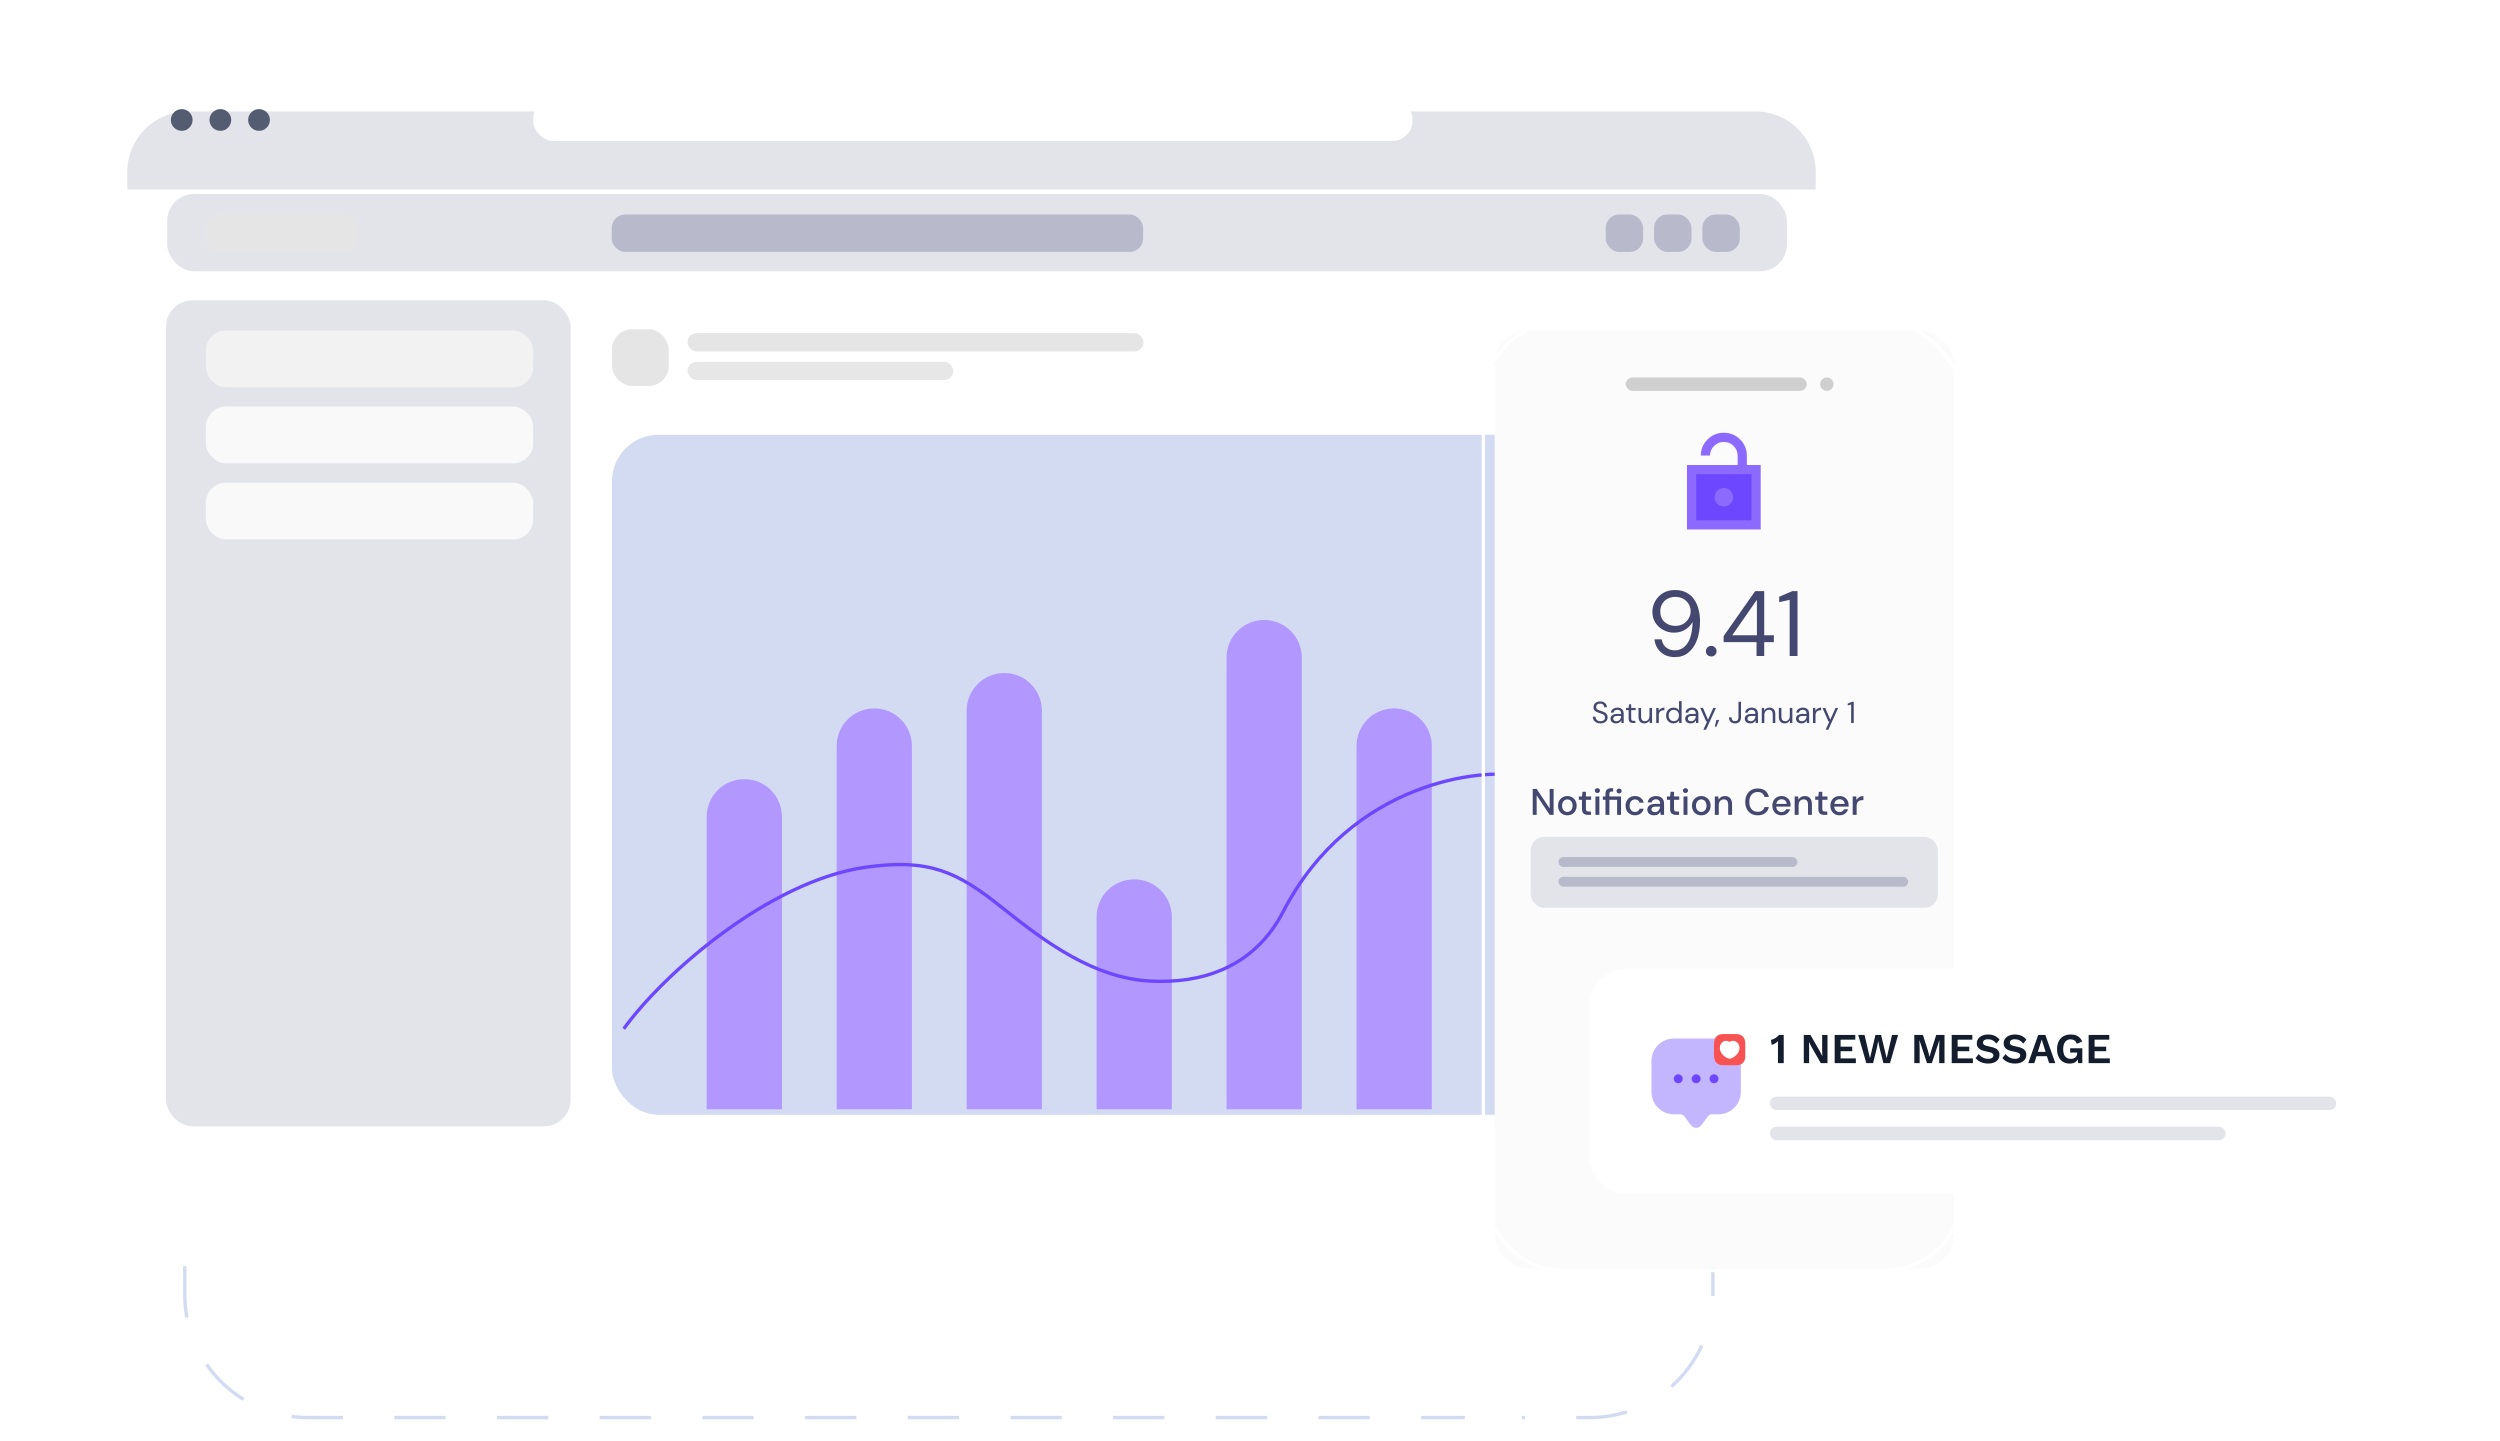 <svg width="746" height="430" viewBox="0 0 746 430" fill="none" xmlns="http://www.w3.org/2000/svg">
<path d="M511.129 65L511.129 386.243C511.129 406.543 494.672 423 474.372 423H454.129" stroke="#D3DBF3" strokeWidth="2" strokeLinecap="round" stroke-dasharray="15.32 15.32"/>
<path d="M55.129 194L55.129 386.243C55.129 406.543 71.586 423 91.886 423L437.129 423" stroke="#D3DBF3" strokeWidth="2" strokeLinecap="round" stroke-dasharray="15.32 15.32"/>
<g filter="url(#filter0_d_2073_17449)">
<g filter="url(#filter1_d_2073_17449)">
<path d="M38 45.769H541.797V326.648C541.797 337.693 532.842 346.647 521.797 346.647H58C46.954 346.647 38 337.693 38 326.647V45.769Z" fill="white"/>
</g>
<path d="M541.797 47.324L38 47.324L38 42C38 32.059 46.059 24 56 24L523.797 24C533.738 24 541.797 32.059 541.797 42L541.797 47.324Z" fill="#E3E4EA"/>
</g>
<rect x="159.098" y="29.442" width="262.379" height="12.614" rx="6" fill="white"/>
<circle cx="54.224" cy="35.796" r="3.244" fill="#545C71"/>
<circle cx="65.759" cy="35.796" r="3.244" fill="#545C71"/>
<circle cx="77.291" cy="35.796" r="3.244" fill="#545C71"/>
<rect x="49.898" y="57.879" width="483.31" height="23.066" rx="8" fill="#E3E4EA"/>
<rect x="61.43" y="64.005" width="45.412" height="11.173" rx="4" fill="#E5E5E5"/>
<rect x="182.527" y="64.005" width="158.58" height="11.173" rx="4" fill="#B8BACB"/>
<rect x="479.145" y="64.005" width="11.173" height="11.173" rx="4" fill="#B8BACB"/>
<rect x="182.609" y="98.244" width="16.939" height="16.939" rx="6" fill="#E5E5E5"/>
<rect x="493.559" y="64.005" width="11.173" height="11.173" rx="4" fill="#B8BACB"/>
<rect x="507.977" y="64.005" width="11.173" height="11.173" rx="4" fill="#B8BACB"/>
<rect x="205.16" y="99.414" width="136.056" height="5.442" rx="2.721" fill="#E5E5E5"/>
<rect x="205.16" y="107.966" width="79.301" height="5.442" rx="2.721" fill="#E7E7E7"/>
<rect x="49.535" y="89.594" width="120.737" height="246.52" rx="8" fill="#E3E4EA"/>
<rect x="61.43" y="98.605" width="97.671" height="16.939" rx="6" fill="#F2F2F2"/>
<rect x="61.43" y="121.311" width="97.671" height="16.939" rx="6" fill="#F9F9F9"/>
<rect x="61.43" y="144.017" width="97.671" height="16.939" rx="6" fill="#F9F9F9"/>
<rect x="182.609" y="129.735" width="350.636" height="202.918" rx="13.862" fill="#D3DBF3"/>
<path d="M210.879 243.72C210.879 237.52 215.905 232.494 222.105 232.494V232.494C228.305 232.494 233.331 237.52 233.331 243.72V331H210.879V243.72Z" fill="#B197FE"/>
<path d="M249.66 222.612C249.66 216.412 254.686 211.385 260.886 211.385V211.385C267.087 211.385 272.113 216.412 272.113 222.612V331H249.66V222.612Z" fill="#B197FE"/>
<path d="M288.445 212.058C288.445 205.858 293.471 200.831 299.672 200.831V200.831C305.872 200.831 310.898 205.858 310.898 212.058V331H288.445V212.058Z" fill="#B197FE"/>
<path d="M327.219 273.624C327.219 267.424 332.245 262.398 338.445 262.398V262.398C344.645 262.398 349.671 267.424 349.671 273.624V331H327.219V273.624Z" fill="#B197FE"/>
<path d="M366.004 196.226C366.004 190.026 371.03 185 377.23 185V185C383.43 185 388.456 190.026 388.456 196.226V331H366.004V196.226Z" fill="#B197FE"/>
<path d="M404.785 222.612C404.785 216.412 409.811 211.385 416.011 211.385V211.385C422.212 211.385 427.238 216.412 427.238 222.612V331H404.785V222.612Z" fill="#B197FE"/>
<path d="M186.129 307C198.138 290.351 229.621 262.91 258.181 258.806C277.574 256.019 285.832 260.309 299.127 270.917C312.277 281.408 326.485 291.861 343.284 292.751C357.735 293.516 373.932 289.346 382.955 271.95C403.165 232.985 442.706 229.013 454.129 231.642" stroke="#6C47FF" strokeWidth="2.37"/>
<g filter="url(#filter2_di_2073_17449)">
<rect x="450.016" y="96.953" width="137" height="280" rx="10" fill="#FBFBFB"/>
<rect x="509.805" y="139.119" width="17.141" height="14.998" fill="#6C47FF"/>
<path fillRule="evenodd" clipRule="evenodd" d="M507.391 137.121V156.371H529.391V137.121H525.266V134.371C525.266 132.469 524.596 130.848 523.255 129.507C521.914 128.166 520.293 127.496 518.391 127.496C516.489 127.496 514.867 128.166 513.527 129.507C512.203 130.83 511.533 132.427 511.516 134.298H514.266C514.283 133.184 514.684 132.234 515.469 131.449C516.271 130.647 517.245 130.246 518.391 130.246C519.536 130.246 520.51 130.647 521.312 131.449C522.115 132.252 522.516 133.226 522.516 134.371V137.121H514.266V137.121H511.516V137.121H507.391ZM510.141 139.871H526.641V153.621H510.141V139.871ZM520.333 148.689C519.795 149.227 519.147 149.496 518.391 149.496C517.634 149.496 516.987 149.227 516.449 148.689C515.91 148.15 515.641 147.503 515.641 146.746C515.641 145.99 515.91 145.342 516.449 144.803C516.987 144.265 517.634 143.996 518.391 143.996C519.147 143.996 519.795 144.265 520.333 144.803C520.872 145.342 521.141 145.99 521.141 146.746C521.141 147.503 520.872 148.15 520.333 148.689Z" fill="#8D6AFF"/>
<path d="M503.792 194.453C502.575 194.453 501.534 194.214 500.667 193.734C499.801 193.255 499.11 192.619 498.594 191.826C498.096 191.015 497.792 190.121 497.681 189.144H499.838C500.022 190.195 500.465 191.006 501.165 191.578C501.866 192.149 502.75 192.435 503.819 192.435C505.294 192.435 506.52 191.753 507.497 190.389C508.474 189.006 508.999 186.859 509.073 183.946C508.631 184.813 507.921 185.568 506.944 186.214C505.985 186.84 504.824 187.154 503.46 187.154C502.372 187.154 501.34 186.896 500.363 186.379C499.386 185.863 498.594 185.144 497.985 184.223C497.377 183.283 497.073 182.186 497.073 180.932C497.073 179.845 497.34 178.803 497.875 177.808C498.428 176.813 499.202 176.002 500.197 175.375C501.193 174.748 502.382 174.435 503.764 174.435C505.165 174.435 506.345 174.702 507.303 175.237C508.262 175.753 509.027 176.453 509.598 177.338C510.188 178.223 510.612 179.218 510.87 180.324C511.147 181.412 511.285 182.527 511.285 183.67C511.285 185.808 510.99 187.688 510.4 189.31C509.81 190.914 508.953 192.177 507.829 193.098C506.723 194.002 505.377 194.453 503.792 194.453ZM503.93 185.135C504.796 185.135 505.571 184.942 506.253 184.555C506.935 184.149 507.478 183.614 507.884 182.951C508.289 182.287 508.492 181.568 508.492 180.794C508.492 179.965 508.289 179.227 507.884 178.582C507.478 177.919 506.935 177.402 506.253 177.034C505.571 176.665 504.796 176.481 503.93 176.481C503.064 176.481 502.289 176.665 501.607 177.034C500.925 177.402 500.391 177.919 500.004 178.582C499.617 179.227 499.423 179.974 499.423 180.822C499.423 182.131 499.847 183.181 500.695 183.974C501.561 184.748 502.64 185.135 503.93 185.135ZM514.647 194.26C514.187 194.26 513.799 194.112 513.486 193.817C513.191 193.504 513.044 193.126 513.044 192.684C513.044 192.241 513.191 191.872 513.486 191.578C513.799 191.264 514.187 191.108 514.647 191.108C515.09 191.108 515.458 191.264 515.753 191.578C516.067 191.872 516.223 192.241 516.223 192.684C516.223 193.126 516.067 193.504 515.753 193.817C515.458 194.112 515.09 194.26 514.647 194.26ZM528.149 194.121V189.974H518.333V188.177L527.734 174.766H530.444V187.928H533.32V189.974H530.444V194.121H528.149ZM520.905 187.928H528.26V177.338L520.905 187.928ZM538.033 194.121V177.366L534.909 178.057V176.453L538.807 174.766H540.383V194.121H538.033Z" fill="#444870"/>
<path d="M481.581 214.23C481.116 214.23 480.712 214.145 480.367 213.976C480.023 213.807 479.757 213.572 479.57 213.27C479.383 212.968 479.289 212.617 479.289 212.219H480.087C480.087 212.466 480.144 212.696 480.259 212.907C480.373 213.113 480.54 213.279 480.757 213.406C480.98 213.526 481.255 213.587 481.581 213.587C482.01 213.587 482.342 213.484 482.578 213.279C482.814 213.073 482.931 212.817 482.931 212.509C482.931 212.255 482.877 212.053 482.768 211.902C482.66 211.745 482.512 211.618 482.324 211.521C482.143 211.424 481.932 211.34 481.69 211.267C481.455 211.195 481.207 211.113 480.947 211.023C480.458 210.854 480.096 210.645 479.86 210.398C479.624 210.144 479.507 209.815 479.507 209.41C479.501 209.072 479.579 208.773 479.742 208.513C479.905 208.247 480.135 208.042 480.431 207.897C480.733 207.746 481.089 207.671 481.5 207.671C481.905 207.671 482.255 207.746 482.551 207.897C482.853 208.048 483.085 208.256 483.248 208.522C483.418 208.788 483.505 209.09 483.511 209.428H482.714C482.714 209.253 482.669 209.081 482.578 208.912C482.487 208.737 482.349 208.595 482.161 208.486C481.98 208.377 481.751 208.323 481.473 208.323C481.128 208.317 480.845 208.404 480.621 208.586C480.404 208.767 480.295 209.018 480.295 209.338C480.295 209.609 480.37 209.818 480.521 209.963C480.678 210.108 480.896 210.229 481.174 210.325C481.452 210.416 481.772 210.521 482.134 210.642C482.436 210.751 482.708 210.878 482.95 211.023C483.191 211.168 483.378 211.355 483.511 211.585C483.65 211.814 483.72 212.107 483.72 212.463C483.72 212.765 483.641 213.052 483.484 213.324C483.327 213.59 483.088 213.807 482.768 213.976C482.454 214.145 482.059 214.23 481.581 214.23ZM486.248 214.23C485.874 214.23 485.563 214.167 485.315 214.04C485.068 213.913 484.883 213.744 484.763 213.532C484.642 213.321 484.581 213.092 484.581 212.844C484.581 212.385 484.757 212.031 485.107 211.784C485.457 211.536 485.934 211.412 486.538 211.412H487.752V211.358C487.752 210.965 487.65 210.669 487.444 210.47C487.239 210.265 486.964 210.162 486.62 210.162C486.324 210.162 486.067 210.238 485.85 210.389C485.638 210.534 485.506 210.748 485.451 211.032H484.672C484.702 210.706 484.811 210.431 484.998 210.207C485.191 209.984 485.43 209.815 485.714 209.7C485.998 209.579 486.3 209.519 486.62 209.519C487.248 209.519 487.719 209.688 488.033 210.026C488.353 210.358 488.513 210.802 488.513 211.358V214.121H487.834L487.789 213.315C487.662 213.569 487.475 213.786 487.227 213.967C486.985 214.142 486.659 214.23 486.248 214.23ZM486.366 213.587C486.656 213.587 486.904 213.511 487.109 213.36C487.321 213.209 487.481 213.013 487.589 212.771C487.698 212.53 487.752 212.276 487.752 212.01V212.001H486.602C486.155 212.001 485.838 212.08 485.651 212.237C485.469 212.388 485.379 212.578 485.379 212.808C485.379 213.043 485.463 213.233 485.632 213.378C485.808 213.517 486.052 213.587 486.366 213.587ZM491.307 214.121C490.896 214.121 490.573 214.022 490.338 213.822C490.102 213.623 489.984 213.264 489.984 212.744V210.271H489.205V209.628H489.984L490.084 208.549H490.745V209.628H492.068V210.271H490.745V212.744C490.745 213.028 490.803 213.221 490.917 213.324C491.032 213.421 491.235 213.469 491.525 213.469H491.996V214.121H491.307ZM494.675 214.23C494.143 214.23 493.721 214.07 493.406 213.75C493.092 213.424 492.935 212.925 492.935 212.255V209.628H493.696V212.173C493.696 213.11 494.08 213.578 494.847 213.578C495.24 213.578 495.563 213.439 495.816 213.161C496.076 212.877 496.206 212.475 496.206 211.956V209.628H496.967V214.121H496.278L496.224 213.315C496.085 213.599 495.877 213.822 495.599 213.985C495.327 214.149 495.019 214.23 494.675 214.23ZM498.22 214.121V209.628H498.908L498.972 210.488C499.111 210.192 499.322 209.957 499.606 209.782C499.89 209.606 500.24 209.519 500.657 209.519V210.316H500.448C500.183 210.316 499.938 210.364 499.715 210.461C499.491 210.552 499.313 210.709 499.18 210.932C499.047 211.156 498.981 211.464 498.981 211.856V214.121H498.22ZM503.381 214.23C502.934 214.23 502.542 214.127 502.204 213.922C501.871 213.717 501.612 213.436 501.424 213.079C501.243 212.723 501.153 212.318 501.153 211.865C501.153 211.412 501.246 211.011 501.434 210.66C501.621 210.304 501.88 210.026 502.213 209.827C502.545 209.622 502.937 209.519 503.39 209.519C503.759 209.519 504.085 209.594 504.369 209.745C504.653 209.896 504.873 210.108 505.03 210.38V207.598H505.791V214.121H505.103L505.03 213.378C504.885 213.596 504.677 213.792 504.405 213.967C504.133 214.142 503.792 214.23 503.381 214.23ZM503.463 213.569C503.765 213.569 504.031 213.499 504.26 213.36C504.496 213.215 504.677 213.016 504.804 212.762C504.937 212.509 505.003 212.213 505.003 211.874C505.003 211.536 504.937 211.24 504.804 210.987C504.677 210.733 504.496 210.537 504.26 210.398C504.031 210.253 503.765 210.18 503.463 210.18C503.167 210.18 502.901 210.253 502.666 210.398C502.436 210.537 502.255 210.733 502.122 210.987C501.995 211.24 501.932 211.536 501.932 211.874C501.932 212.213 501.995 212.509 502.122 212.762C502.255 213.016 502.436 213.215 502.666 213.36C502.901 213.499 503.167 213.569 503.463 213.569ZM508.527 214.23C508.152 214.23 507.841 214.167 507.594 214.04C507.346 213.913 507.162 213.744 507.041 213.532C506.92 213.321 506.86 213.092 506.86 212.844C506.86 212.385 507.035 212.031 507.385 211.784C507.736 211.536 508.213 211.412 508.817 211.412H510.031V211.358C510.031 210.965 509.928 210.669 509.723 210.47C509.517 210.265 509.243 210.162 508.898 210.162C508.602 210.162 508.346 210.238 508.128 210.389C507.917 210.534 507.784 210.748 507.73 211.032H506.95C506.981 210.706 507.089 210.431 507.277 210.207C507.47 209.984 507.708 209.815 507.992 209.7C508.276 209.579 508.578 209.519 508.898 209.519C509.526 209.519 509.998 209.688 510.312 210.026C510.632 210.358 510.792 210.802 510.792 211.358V214.121H510.112L510.067 213.315C509.94 213.569 509.753 213.786 509.505 213.967C509.264 214.142 508.938 214.23 508.527 214.23ZM508.645 213.587C508.935 213.587 509.182 213.511 509.388 213.36C509.599 213.209 509.759 213.013 509.868 212.771C509.976 212.53 510.031 212.276 510.031 212.01V212.001H508.88C508.433 212.001 508.116 212.08 507.929 212.237C507.748 212.388 507.657 212.578 507.657 212.808C507.657 213.043 507.742 213.233 507.911 213.378C508.086 213.517 508.331 213.587 508.645 213.587ZM512.29 216.115L513.404 213.686H513.142L511.357 209.628H512.181L513.667 213.125L515.244 209.628H516.032L513.087 216.115H512.29ZM515.68 215.199L516.205 213.197H516.993L516.205 215.199H515.68ZM521.753 214.23C521.179 214.23 520.729 214.07 520.403 213.75C520.077 213.43 519.914 212.986 519.914 212.418H520.684C520.684 212.738 520.763 213.007 520.92 213.224C521.077 213.442 521.352 213.551 521.744 213.551C522.125 213.551 522.387 213.445 522.532 213.233C522.683 213.022 522.759 212.759 522.759 212.445V207.779H523.52V212.445C523.52 213.007 523.363 213.445 523.049 213.759C522.741 214.073 522.309 214.23 521.753 214.23ZM526.311 214.23C525.936 214.23 525.625 214.167 525.377 214.04C525.13 213.913 524.946 213.744 524.825 213.532C524.704 213.321 524.644 213.092 524.644 212.844C524.644 212.385 524.819 212.031 525.169 211.784C525.519 211.536 525.997 211.412 526.601 211.412H527.815V211.358C527.815 210.965 527.712 210.669 527.507 210.47C527.301 210.265 527.026 210.162 526.682 210.162C526.386 210.162 526.129 210.238 525.912 210.389C525.701 210.534 525.568 210.748 525.513 211.032H524.734C524.764 210.706 524.873 210.431 525.06 210.207C525.254 209.984 525.492 209.815 525.776 209.7C526.06 209.579 526.362 209.519 526.682 209.519C527.31 209.519 527.781 209.688 528.095 210.026C528.416 210.358 528.576 210.802 528.576 211.358V214.121H527.896L527.851 213.315C527.724 213.569 527.537 213.786 527.289 213.967C527.048 214.142 526.721 214.23 526.311 214.23ZM526.428 213.587C526.718 213.587 526.966 213.511 527.171 213.36C527.383 213.209 527.543 213.013 527.652 212.771C527.76 212.53 527.815 212.276 527.815 212.01V212.001H526.664C526.217 212.001 525.9 212.08 525.713 212.237C525.532 212.388 525.441 212.578 525.441 212.808C525.441 213.043 525.525 213.233 525.695 213.378C525.87 213.517 526.114 213.587 526.428 213.587ZM529.717 214.121V209.628H530.406L530.451 210.434C530.596 210.15 530.805 209.927 531.076 209.763C531.348 209.6 531.656 209.519 532 209.519C532.532 209.519 532.955 209.682 533.269 210.008C533.589 210.328 533.749 210.823 533.749 211.494V214.121H532.988V211.575C532.988 210.639 532.601 210.171 531.828 210.171C531.442 210.171 531.119 210.313 530.859 210.597C530.605 210.875 530.478 211.273 530.478 211.793V214.121H529.717ZM536.542 214.23C536.01 214.23 535.588 214.07 535.274 213.75C534.959 213.424 534.802 212.925 534.802 212.255V209.628H535.563V212.173C535.563 213.11 535.947 213.578 536.714 213.578C537.107 213.578 537.43 213.439 537.684 213.161C537.943 212.877 538.073 212.475 538.073 211.956V209.628H538.834V214.121H538.146L538.091 213.315C537.952 213.599 537.744 213.822 537.466 213.985C537.194 214.149 536.886 214.23 536.542 214.23ZM541.582 214.23C541.207 214.23 540.896 214.167 540.649 214.04C540.401 213.913 540.217 213.744 540.096 213.532C539.975 213.321 539.915 213.092 539.915 212.844C539.915 212.385 540.09 212.031 540.44 211.784C540.79 211.536 541.268 211.412 541.872 211.412H543.086V211.358C543.086 210.965 542.983 210.669 542.778 210.47C542.572 210.265 542.297 210.162 541.953 210.162C541.657 210.162 541.401 210.238 541.183 210.389C540.972 210.534 540.839 210.748 540.784 211.032H540.005C540.035 210.706 540.144 210.431 540.331 210.207C540.525 209.984 540.763 209.815 541.047 209.7C541.331 209.579 541.633 209.519 541.953 209.519C542.581 209.519 543.052 209.688 543.367 210.026C543.687 210.358 543.847 210.802 543.847 211.358V214.121H543.167L543.122 213.315C542.995 213.569 542.808 213.786 542.56 213.967C542.319 214.142 541.992 214.23 541.582 214.23ZM541.7 213.587C541.989 213.587 542.237 213.511 542.442 213.36C542.654 213.209 542.814 213.013 542.923 212.771C543.031 212.53 543.086 212.276 543.086 212.01V212.001H541.935C541.488 212.001 541.171 212.08 540.984 212.237C540.803 212.388 540.712 212.578 540.712 212.808C540.712 213.043 540.797 213.233 540.966 213.378C541.141 213.517 541.385 213.587 541.7 213.587ZM544.988 214.121V209.628H545.677L545.74 210.488C545.879 210.192 546.091 209.957 546.375 209.782C546.658 209.606 547.009 209.519 547.426 209.519V210.316H547.217C546.951 210.316 546.707 210.364 546.483 210.461C546.26 210.552 546.082 210.709 545.949 210.932C545.816 211.156 545.749 211.464 545.749 211.856V214.121H544.988ZM548.769 216.115L549.883 213.686H549.621L547.836 209.628H548.66L550.146 213.125L551.723 209.628H552.511L549.566 216.115H548.769ZM556.382 214.121V208.631L555.358 208.857V208.332L556.636 207.779H557.152V214.121H556.382Z" fill="#444870"/>
<rect x="489.129" y="111" width="54" height="4" rx="2" fill="#CFCFCF"/>
<circle cx="549.129" cy="113" r="2" fill="#CFCFCF"/>
<rect x="446.629" y="94.5" width="143" height="283" rx="23.5" stroke="white" strokeWidth="9"/>
</g>
<path d="M457.367 243.157V235.415H458.54L462.422 241.244V235.415H463.594V243.157H462.422L458.54 237.328V243.157H457.367ZM467.687 243.29C467.164 243.29 466.692 243.172 466.271 242.936C465.858 242.692 465.53 242.357 465.287 241.929C465.044 241.494 464.922 240.989 464.922 240.414C464.922 239.839 465.044 239.338 465.287 238.91C465.538 238.475 465.873 238.139 466.293 237.904C466.714 237.66 467.182 237.539 467.698 237.539C468.222 237.539 468.69 237.66 469.103 237.904C469.523 238.139 469.855 238.475 470.098 238.91C470.349 239.338 470.474 239.839 470.474 240.414C470.474 240.989 470.349 241.494 470.098 241.929C469.855 242.357 469.523 242.692 469.103 242.936C468.682 243.172 468.211 243.29 467.687 243.29ZM467.687 242.283C467.967 242.283 468.225 242.213 468.461 242.073C468.705 241.933 468.9 241.727 469.047 241.454C469.195 241.174 469.269 240.827 469.269 240.414C469.269 240.001 469.195 239.658 469.047 239.386C468.907 239.105 468.716 238.895 468.472 238.755C468.236 238.615 467.978 238.545 467.698 238.545C467.418 238.545 467.156 238.615 466.913 238.755C466.677 238.895 466.485 239.105 466.338 239.386C466.19 239.658 466.117 240.001 466.117 240.414C466.117 240.827 466.19 241.174 466.338 241.454C466.485 241.727 466.677 241.933 466.913 242.073C467.149 242.213 467.407 242.283 467.687 242.283ZM473.826 243.157C473.288 243.157 472.861 243.028 472.543 242.77C472.226 242.504 472.068 242.036 472.068 241.365V238.656H471.128V237.671H472.068L472.212 236.278H473.24V237.671H474.789V238.656H473.24V241.365C473.24 241.668 473.303 241.878 473.428 241.996C473.561 242.106 473.786 242.162 474.103 242.162H474.733V243.157H473.826ZM476.661 236.632C476.44 236.632 476.256 236.565 476.108 236.433C475.968 236.292 475.898 236.119 475.898 235.913C475.898 235.706 475.968 235.537 476.108 235.404C476.256 235.264 476.44 235.194 476.661 235.194C476.882 235.194 477.063 235.264 477.203 235.404C477.35 235.537 477.424 235.706 477.424 235.913C477.424 236.119 477.35 236.292 477.203 236.433C477.063 236.565 476.882 236.632 476.661 236.632ZM476.075 243.157V237.671H477.247V243.157H476.075ZM479.071 243.157V238.656H478.286V237.671H479.071V236.875C479.071 236.278 479.219 235.85 479.514 235.592C479.816 235.327 480.24 235.194 480.786 235.194H481.361V236.189H480.963C480.704 236.189 480.52 236.245 480.41 236.355C480.299 236.458 480.244 236.635 480.244 236.886V237.671H483.716V243.157H482.544V238.656H480.244V243.157H479.071ZM483.141 236.753C482.92 236.753 482.736 236.687 482.588 236.554C482.448 236.414 482.378 236.237 482.378 236.023C482.378 235.817 482.448 235.647 482.588 235.515C482.736 235.382 482.92 235.316 483.141 235.316C483.363 235.316 483.543 235.382 483.683 235.515C483.831 235.647 483.904 235.817 483.904 236.023C483.904 236.237 483.831 236.414 483.683 236.554C483.543 236.687 483.363 236.753 483.141 236.753ZM487.874 243.29C487.336 243.29 486.853 243.168 486.425 242.925C486.005 242.681 485.673 242.346 485.43 241.918C485.194 241.483 485.076 240.982 485.076 240.414C485.076 239.846 485.194 239.349 485.43 238.921C485.673 238.486 486.005 238.147 486.425 237.904C486.853 237.66 487.336 237.539 487.874 237.539C488.553 237.539 489.12 237.716 489.578 238.069C490.042 238.423 490.341 238.903 490.473 239.507H489.246C489.172 239.205 489.01 238.969 488.759 238.799C488.508 238.63 488.213 238.545 487.874 238.545C487.587 238.545 487.321 238.619 487.078 238.766C486.835 238.906 486.639 239.116 486.492 239.397C486.344 239.669 486.271 240.009 486.271 240.414C486.271 240.82 486.344 241.163 486.492 241.443C486.639 241.716 486.835 241.926 487.078 242.073C487.321 242.221 487.587 242.294 487.874 242.294C488.213 242.294 488.508 242.21 488.759 242.04C489.01 241.87 489.172 241.631 489.246 241.321H490.473C490.348 241.911 490.053 242.386 489.589 242.748C489.124 243.109 488.553 243.29 487.874 243.29ZM493.603 243.29C493.138 243.29 492.755 243.212 492.453 243.057C492.15 242.903 491.925 242.7 491.778 242.449C491.631 242.191 491.557 241.911 491.557 241.609C491.557 241.078 491.763 240.657 492.176 240.348C492.589 240.038 493.179 239.883 493.946 239.883H495.384V239.784C495.384 239.356 495.266 239.035 495.03 238.821C494.801 238.608 494.502 238.501 494.134 238.501C493.809 238.501 493.525 238.582 493.282 238.744C493.046 238.899 492.902 239.131 492.851 239.441H491.678C491.715 239.043 491.848 238.704 492.077 238.423C492.313 238.136 492.608 237.918 492.961 237.771C493.323 237.616 493.717 237.539 494.145 237.539C494.912 237.539 495.505 237.741 495.925 238.147C496.346 238.545 496.556 239.091 496.556 239.784V243.157H495.538L495.439 242.217C495.284 242.519 495.059 242.774 494.764 242.98C494.469 243.186 494.082 243.29 493.603 243.29ZM493.835 242.339C494.152 242.339 494.418 242.265 494.631 242.117C494.853 241.963 495.022 241.76 495.14 241.509C495.266 241.258 495.343 240.982 495.372 240.68H494.067C493.603 240.68 493.271 240.761 493.072 240.923C492.88 241.085 492.784 241.288 492.784 241.531C492.784 241.782 492.877 241.981 493.061 242.128C493.253 242.269 493.511 242.339 493.835 242.339ZM500.115 243.157C499.577 243.157 499.149 243.028 498.832 242.77C498.515 242.504 498.357 242.036 498.357 241.365V238.656H497.417V237.671H498.357L498.501 236.278H499.529V237.671H501.078V238.656H499.529V241.365C499.529 241.668 499.592 241.878 499.717 241.996C499.85 242.106 500.075 242.162 500.392 242.162H501.022V243.157H500.115ZM502.95 236.632C502.729 236.632 502.544 236.565 502.397 236.433C502.257 236.292 502.187 236.119 502.187 235.913C502.187 235.706 502.257 235.537 502.397 235.404C502.544 235.264 502.729 235.194 502.95 235.194C503.171 235.194 503.352 235.264 503.492 235.404C503.639 235.537 503.713 235.706 503.713 235.913C503.713 236.119 503.639 236.292 503.492 236.433C503.352 236.565 503.171 236.632 502.95 236.632ZM502.364 243.157V237.671H503.536V243.157H502.364ZM507.65 243.29C507.126 243.29 506.654 243.172 506.234 242.936C505.821 242.692 505.493 242.357 505.25 241.929C505.006 241.494 504.885 240.989 504.885 240.414C504.885 239.839 505.006 239.338 505.25 238.91C505.5 238.475 505.836 238.139 506.256 237.904C506.676 237.66 507.145 237.539 507.661 237.539C508.184 237.539 508.652 237.66 509.065 237.904C509.486 238.139 509.817 238.475 510.061 238.91C510.311 239.338 510.437 239.839 510.437 240.414C510.437 240.989 510.311 241.494 510.061 241.929C509.817 242.357 509.486 242.692 509.065 242.936C508.645 243.172 508.173 243.29 507.65 243.29ZM507.65 242.283C507.93 242.283 508.188 242.213 508.424 242.073C508.667 241.933 508.862 241.727 509.01 241.454C509.157 241.174 509.231 240.827 509.231 240.414C509.231 240.001 509.157 239.658 509.01 239.386C508.87 239.105 508.678 238.895 508.435 238.755C508.199 238.615 507.941 238.545 507.661 238.545C507.38 238.545 507.119 238.615 506.875 238.755C506.639 238.895 506.448 239.105 506.3 239.386C506.153 239.658 506.079 240.001 506.079 240.414C506.079 240.827 506.153 241.174 506.3 241.454C506.448 241.727 506.639 241.933 506.875 242.073C507.111 242.213 507.369 242.283 507.65 242.283ZM511.705 243.157V237.671H512.744L512.833 238.633C513.002 238.294 513.249 238.029 513.574 237.837C513.905 237.638 514.285 237.539 514.713 237.539C515.376 237.539 515.896 237.745 516.272 238.158C516.656 238.571 516.847 239.186 516.847 240.005V243.157H515.686V240.127C515.686 239.065 515.251 238.534 514.381 238.534C513.946 238.534 513.585 238.689 513.297 238.998C513.017 239.308 512.877 239.751 512.877 240.326V243.157H511.705ZM524.51 243.29C523.743 243.29 523.079 243.124 522.519 242.792C521.966 242.453 521.538 241.985 521.236 241.387C520.934 240.783 520.782 240.086 520.782 239.297C520.782 238.501 520.934 237.804 521.236 237.207C521.538 236.602 521.966 236.13 522.519 235.791C523.079 235.452 523.743 235.282 524.51 235.282C525.417 235.282 526.158 235.504 526.733 235.946C527.308 236.388 527.673 237.008 527.828 237.804H526.523C526.419 237.354 526.198 236.997 525.859 236.731C525.52 236.466 525.066 236.333 524.499 236.333C523.724 236.333 523.112 236.598 522.663 237.129C522.213 237.653 521.988 238.375 521.988 239.297C521.988 240.211 522.213 240.93 522.663 241.454C523.112 241.977 523.724 242.239 524.499 242.239C525.066 242.239 525.52 242.114 525.859 241.863C526.198 241.612 526.419 241.269 526.523 240.834H527.828C527.673 241.601 527.308 242.202 526.733 242.637C526.158 243.072 525.417 243.29 524.51 243.29ZM531.638 243.29C531.1 243.29 530.62 243.172 530.2 242.936C529.787 242.692 529.463 242.357 529.227 241.929C528.991 241.502 528.873 241.004 528.873 240.436C528.873 239.861 528.987 239.356 529.216 238.921C529.452 238.486 529.776 238.147 530.189 237.904C530.609 237.66 531.096 237.539 531.649 237.539C532.187 237.539 532.655 237.66 533.054 237.904C533.452 238.139 533.761 238.457 533.983 238.855C534.204 239.253 534.314 239.692 534.314 240.171C534.314 240.245 534.311 240.326 534.303 240.414C534.303 240.495 534.3 240.587 534.292 240.691H530.023C530.06 241.221 530.233 241.627 530.543 241.907C530.86 242.18 531.225 242.316 531.638 242.316C531.97 242.316 532.246 242.243 532.467 242.095C532.696 241.94 532.866 241.734 532.976 241.476H534.149C534.001 241.992 533.706 242.423 533.264 242.77C532.829 243.116 532.287 243.29 531.638 243.29ZM531.638 238.501C531.247 238.501 530.901 238.619 530.598 238.855C530.296 239.083 530.112 239.43 530.045 239.894H533.142C533.12 239.467 532.969 239.127 532.689 238.877C532.408 238.626 532.058 238.501 531.638 238.501ZM535.531 243.157V237.671H536.57L536.659 238.633C536.829 238.294 537.076 238.029 537.4 237.837C537.732 237.638 538.111 237.539 538.539 237.539C539.203 237.539 539.723 237.745 540.099 238.158C540.482 238.571 540.674 239.186 540.674 240.005V243.157H539.512V240.127C539.512 239.065 539.077 238.534 538.207 238.534C537.772 238.534 537.411 238.689 537.123 238.998C536.843 239.308 536.703 239.751 536.703 240.326V243.157H535.531ZM544.355 243.157C543.817 243.157 543.389 243.028 543.072 242.77C542.755 242.504 542.596 242.036 542.596 241.365V238.656H541.656V237.671H542.596L542.74 236.278H543.769V237.671H545.317V238.656H543.769V241.365C543.769 241.668 543.831 241.878 543.957 241.996C544.089 242.106 544.314 242.162 544.631 242.162H545.262V243.157H544.355ZM548.951 243.29C548.413 243.29 547.934 243.172 547.514 242.936C547.101 242.692 546.776 242.357 546.54 241.929C546.304 241.502 546.186 241.004 546.186 240.436C546.186 239.861 546.301 239.356 546.529 238.921C546.765 238.486 547.09 238.147 547.503 237.904C547.923 237.66 548.41 237.539 548.962 237.539C549.501 237.539 549.969 237.66 550.367 237.904C550.765 238.139 551.075 238.457 551.296 238.855C551.517 239.253 551.628 239.692 551.628 240.171C551.628 240.245 551.624 240.326 551.617 240.414C551.617 240.495 551.613 240.587 551.606 240.691H547.337C547.374 241.221 547.547 241.627 547.857 241.907C548.174 242.18 548.539 242.316 548.951 242.316C549.283 242.316 549.56 242.243 549.781 242.095C550.01 241.94 550.179 241.734 550.29 241.476H551.462C551.315 241.992 551.02 242.423 550.577 242.77C550.142 243.116 549.6 243.29 548.951 243.29ZM548.951 238.501C548.561 238.501 548.214 238.619 547.912 238.855C547.61 239.083 547.425 239.43 547.359 239.894H550.456C550.433 239.467 550.282 239.127 550.002 238.877C549.722 238.626 549.372 238.501 548.951 238.501ZM552.844 243.157V237.671H553.895L553.995 238.711C554.186 238.35 554.452 238.066 554.791 237.859C555.137 237.645 555.554 237.539 556.041 237.539V238.766H555.72C555.395 238.766 555.104 238.821 554.846 238.932C554.595 239.035 554.393 239.216 554.238 239.474C554.09 239.725 554.017 240.075 554.017 240.525V243.157H552.844Z" fill="#444870"/>
<rect x="456.758" y="249.725" width="121.5" height="21.171" rx="4" fill="#E3E4EA"/>
<rect x="465.043" y="255.753" width="71.315" height="2.944" rx="1.472" fill="#B8BACB"/>
<rect x="465.043" y="261.64" width="104.363" height="2.944" rx="1.472" fill="#B8BACB"/>
<g filter="url(#filter3_d_2073_17449)">
<rect x="474.129" y="280" width="239" height="67" rx="11" fill="white" shape-rendering="crispEdges"/>
<path d="M530.542 308V302.669C530.542 302.482 530.542 302.282 530.542 302.07C530.55 301.849 530.554 301.632 530.554 301.419C530.291 301.7 529.993 301.938 529.662 302.133C529.339 302.32 529.003 302.456 528.654 302.541L528.45 301.049C528.637 301.024 528.846 300.964 529.075 300.871C529.305 300.777 529.534 300.662 529.764 300.526C530.002 300.382 530.214 300.229 530.401 300.067C530.589 299.906 530.729 299.744 530.822 299.583H532.263V308H530.542ZM545.325 299.583V308H543.322L540.478 303.013L539.802 301.687H539.79L539.841 303.141V308H538.247V299.583H540.249L543.093 304.569L543.769 305.896H543.782L543.731 304.442V299.583H545.325ZM547.463 308V299.583H553.623V300.998H549.236V303.09H552.705V304.442H549.236V306.584H553.789V308H547.463ZM556.903 308L554.493 299.583H556.38L558 306.533L559.632 299.583H561.316L562.974 306.533L564.581 299.583H566.392L563.981 308H562.005L560.857 303.434L560.474 301.432H560.449L560.066 303.434L558.931 308H556.903ZM580.243 299.583V308H578.649V303.587L578.726 301.177H578.7L576.468 308H575.014L572.77 301.177H572.744L572.821 303.587V308H571.227V299.583H573.79L575.282 304.25L575.767 306.061H575.792L576.29 304.263L577.769 299.583H580.243ZM582.386 308V299.583H588.546V300.998H584.159V303.09H587.628V304.442H584.159V306.584H588.712V308H582.386ZM593.254 299.455C594.003 299.455 594.657 299.587 595.219 299.85C595.788 300.106 596.273 300.492 596.672 301.011L595.729 302.159C595.389 301.717 595.014 301.394 594.606 301.19C594.198 300.977 593.731 300.871 593.203 300.871C592.863 300.871 592.583 300.917 592.362 301.011C592.141 301.096 591.979 301.219 591.877 301.381C591.775 301.534 591.724 301.704 591.724 301.891C591.724 302.146 591.818 302.35 592.005 302.503C592.192 302.656 592.481 302.775 592.872 302.86L594.351 303.205C595.159 303.392 595.741 303.672 596.099 304.046C596.464 304.412 596.647 304.892 596.647 305.488C596.647 306.04 596.502 306.516 596.213 306.916C595.933 307.307 595.537 307.609 595.027 307.821C594.517 308.026 593.935 308.128 593.28 308.128C592.727 308.128 592.209 308.06 591.724 307.923C591.248 307.787 590.823 307.596 590.449 307.35C590.075 307.094 589.76 306.81 589.505 306.495L590.461 305.283C590.657 305.564 590.895 305.811 591.176 306.023C591.465 306.236 591.788 306.406 592.145 306.533C592.511 306.652 592.889 306.712 593.28 306.712C593.612 306.712 593.888 306.674 594.109 306.597C594.339 306.512 594.513 306.393 594.632 306.24C594.759 306.087 594.823 305.908 594.823 305.704C594.823 305.483 594.747 305.296 594.594 305.143C594.449 304.982 594.186 304.854 593.803 304.761L592.183 304.391C591.733 304.289 591.333 304.144 590.984 303.957C590.644 303.77 590.372 303.528 590.168 303.23C589.973 302.924 589.875 302.55 589.875 302.108C589.875 301.606 590.011 301.156 590.283 300.756C590.555 300.356 590.942 300.042 591.443 299.812C591.954 299.574 592.557 299.455 593.254 299.455ZM601.263 299.455C602.011 299.455 602.666 299.587 603.227 299.85C603.797 300.106 604.281 300.492 604.681 301.011L603.737 302.159C603.397 301.717 603.023 301.394 602.615 301.19C602.207 300.977 601.739 300.871 601.212 300.871C600.872 300.871 600.591 300.917 600.37 301.011C600.149 301.096 599.988 301.219 599.885 301.381C599.783 301.534 599.732 301.704 599.732 301.891C599.732 302.146 599.826 302.35 600.013 302.503C600.2 302.656 600.489 302.775 600.88 302.86L602.36 303.205C603.167 303.392 603.75 303.672 604.107 304.046C604.473 304.412 604.655 304.892 604.655 305.488C604.655 306.04 604.511 306.516 604.222 306.916C603.941 307.307 603.546 307.609 603.036 307.821C602.525 308.026 601.943 308.128 601.288 308.128C600.736 308.128 600.217 308.06 599.732 307.923C599.256 307.787 598.831 307.596 598.457 307.35C598.083 307.094 597.768 306.81 597.513 306.495L598.47 305.283C598.665 305.564 598.903 305.811 599.184 306.023C599.473 306.236 599.796 306.406 600.153 306.533C600.519 306.652 600.897 306.712 601.288 306.712C601.62 306.712 601.896 306.674 602.117 306.597C602.347 306.512 602.521 306.393 602.64 306.24C602.768 306.087 602.832 305.908 602.832 305.704C602.832 305.483 602.755 305.296 602.602 305.143C602.457 304.982 602.194 304.854 601.811 304.761L600.192 304.391C599.741 304.289 599.341 304.144 598.993 303.957C598.653 303.77 598.381 303.528 598.176 303.23C597.981 302.924 597.883 302.55 597.883 302.108C597.883 301.606 598.019 301.156 598.291 300.756C598.563 300.356 598.95 300.042 599.452 299.812C599.962 299.574 600.566 299.455 601.263 299.455ZM613.304 308H611.468L610.792 305.934H607.705L607.029 308H605.231L608.203 299.583H610.332L613.304 308ZM608.088 304.646H610.409L609.248 300.96L608.088 304.646ZM617.587 308.128C616.839 308.128 616.18 307.957 615.61 307.617C615.049 307.277 614.611 306.784 614.296 306.138C613.982 305.492 613.825 304.714 613.825 303.804C613.825 302.894 613.99 302.116 614.322 301.47C614.654 300.824 615.121 300.327 615.725 299.978C616.337 299.629 617.047 299.455 617.855 299.455C618.747 299.455 619.47 299.625 620.023 299.965C620.584 300.297 621.018 300.824 621.324 301.547L619.691 302.235C619.564 301.776 619.343 301.44 619.028 301.228C618.713 301.007 618.327 300.896 617.867 300.896C617.417 300.896 617.026 301.011 616.694 301.241C616.363 301.462 616.103 301.789 615.916 302.223C615.738 302.648 615.648 303.171 615.648 303.791C615.648 304.429 615.733 304.965 615.903 305.398C616.082 305.832 616.341 306.163 616.681 306.393C617.021 306.614 617.438 306.725 617.931 306.725C618.212 306.725 618.463 306.686 618.684 306.61C618.913 306.533 619.113 306.427 619.283 306.291C619.453 306.146 619.585 305.972 619.679 305.768C619.781 305.556 619.832 305.309 619.832 305.028V304.837H617.727V303.562H621.362V308H620.112L619.985 306.138L620.291 306.355C620.104 306.916 619.785 307.354 619.334 307.668C618.884 307.974 618.301 308.128 617.587 308.128ZM623.25 308V299.583H629.41V300.998H625.023V303.09H628.492V304.442H625.023V306.584H629.576V308H623.25Z" fill="#141D2E"/>
<rect x="528.129" y="318" width="169" height="4" rx="2" fill="#E3E4EA"/>
<rect x="528.129" y="327" width="136" height="4" rx="2" fill="#E3E4EA"/>
<path d="M518.088 299.333H514.168C512.474 299.333 511.461 300.347 511.461 302.04V305.96C511.461 307.653 512.474 308.667 514.168 308.667H518.088C519.781 308.667 520.794 307.653 520.794 305.96V302.04C520.794 300.347 519.781 299.333 518.088 299.333ZM518.941 304.24C518.448 305.813 516.728 306.667 516.128 306.667C515.528 306.667 513.821 305.84 513.314 304.24C513.234 304 513.194 303.733 513.194 303.48C513.194 302.613 513.634 301.72 514.554 301.427C515.101 301.253 515.688 301.347 516.101 301.693C516.528 301.36 517.114 301.253 517.674 301.427C518.901 301.813 519.288 303.187 518.941 304.24Z" fill="#F95252"/>
<path opacity="0.4" d="M518.09 308.667H514.17C512.477 308.667 511.464 307.653 511.464 305.96V302.04C511.464 301.507 511.57 301.053 511.757 300.667H499.464C495.784 300.667 492.797 303.64 492.797 307.307V315.28V316.613C492.797 320.28 495.784 323.253 499.464 323.253H501.464C501.824 323.253 502.304 323.493 502.53 323.787L504.53 326.44C505.41 327.613 506.85 327.613 507.73 326.44L509.73 323.787C509.984 323.453 510.384 323.253 510.797 323.253H512.797C516.477 323.253 519.464 320.28 519.464 316.613V308.36C519.077 308.56 518.624 308.667 518.09 308.667Z" fill="#6C47FF"/>
<path d="M506.13 314C505.384 314 504.797 313.4 504.797 312.667C504.797 311.933 505.397 311.333 506.13 311.333C506.864 311.333 507.464 311.933 507.464 312.667C507.464 313.4 506.877 314 506.13 314Z" fill="#6C47FF"/>
<path d="M511.462 314C510.716 314 510.129 313.4 510.129 312.667C510.129 311.933 510.729 311.333 511.462 311.333C512.196 311.333 512.796 311.933 512.796 312.667C512.796 313.4 512.209 314 511.462 314Z" fill="#6C47FF"/>
<path d="M500.794 314C500.048 314 499.461 313.4 499.461 312.667C499.461 311.933 500.061 311.333 500.794 311.333C501.528 311.333 502.128 311.933 502.128 312.667C502.128 313.4 501.541 314 500.794 314Z" fill="#6C47FF"/>
</g>
<defs>
<filter id="filter0_d_2073_17449" x="5.656" y="0.897" width="568.485" height="387.335" filterUnits="userSpaceOnUse" color-interpolation-filters="sRGB">
<feFlood flood-opacity="0" result="BackgroundImageFix"/>
<feColorMatrix in="SourceAlpha" type="matrix" values="0 0 0 0 0 0 0 0 0 0 0 0 0 0 0 0 0 0 127 0" result="hardAlpha"/>
<feMorphology radius="4.621" operator="dilate" in="SourceAlpha" result="effect1_dropShadow_2073_17449"/>
<feOffset dy="9.241"/>
<feGaussianBlur stdDeviation="13.862"/>
<feComposite in2="hardAlpha" operator="out"/>
<feColorMatrix type="matrix" values="0 0 0 0 0.424 0 0 0 0 0.278 0 0 0 0 1 0 0 0 0.1 0"/>
<feBlend mode="normal" in2="BackgroundImageFix" result="effect1_dropShadow_2073_17449"/>
<feBlend mode="normal" in="SourceGraphic" in2="effect1_dropShadow_2073_17449" result="shape"/>
</filter>
<filter id="filter1_d_2073_17449" x="0.8" y="19.198" width="578.197" height="375.278" filterUnits="userSpaceOnUse" color-interpolation-filters="sRGB">
<feFlood flood-opacity="0" result="BackgroundImageFix"/>
<feColorMatrix in="SourceAlpha" type="matrix" values="0 0 0 0 0 0 0 0 0 0 0 0 0 0 0 0 0 0 127 0" result="hardAlpha"/>
<feMorphology radius="5.314" operator="dilate" in="SourceAlpha" result="effect1_dropShadow_2073_17449"/>
<feOffset dy="10.629"/>
<feGaussianBlur stdDeviation="15.943"/>
<feComposite in2="hardAlpha" operator="out"/>
<feColorMatrix type="matrix" values="0 0 0 0 0.424 0 0 0 0 0.278 0 0 0 0 1 0 0 0 0.1 0"/>
<feBlend mode="normal" in2="BackgroundImageFix" result="effect1_dropShadow_2073_17449"/>
<feBlend mode="normal" in="SourceGraphic" in2="effect1_dropShadow_2073_17449" result="shape"/>
</filter>
<filter id="filter2_di_2073_17449" x="404.929" y="63.429" width="226.4" height="366.4" filterUnits="userSpaceOnUse" color-interpolation-filters="sRGB">
<feFlood flood-opacity="0" result="BackgroundImageFix"/>
<feColorMatrix in="SourceAlpha" type="matrix" values="0 0 0 0 0 0 0 0 0 0 0 0 0 0 0 0 0 0 127 0" result="hardAlpha"/>
<feMorphology radius="5.314" operator="dilate" in="SourceAlpha" result="effect1_dropShadow_2073_17449"/>
<feOffset dy="10.629"/>
<feGaussianBlur stdDeviation="15.943"/>
<feComposite in2="hardAlpha" operator="out"/>
<feColorMatrix type="matrix" values="0 0 0 0 0.424 0 0 0 0 0.278 0 0 0 0 1 0 0 0 0.1 0"/>
<feBlend mode="normal" in2="BackgroundImageFix" result="effect1_dropShadow_2073_17449"/>
<feBlend mode="normal" in="SourceGraphic" in2="effect1_dropShadow_2073_17449" result="shape"/>
<feColorMatrix in="SourceAlpha" type="matrix" values="0 0 0 0 0 0 0 0 0 0 0 0 0 0 0 0 0 0 127 0" result="hardAlpha"/>
<feOffset dx="-4" dy="-9"/>
<feGaussianBlur stdDeviation="3.5"/>
<feComposite in2="hardAlpha" operator="arithmetic" k2="-1" k3="1"/>
<feColorMatrix type="matrix" values="0 0 0 0 0 0 0 0 0 0 0 0 0 0 0 0 0 0 0.19 0"/>
<feBlend mode="normal" in2="shape" result="effect2_innerShadow_2073_17449"/>
</filter>
<filter id="filter3_d_2073_17449" x="441.785" y="256.897" width="303.688" height="131.688" filterUnits="userSpaceOnUse" color-interpolation-filters="sRGB">
<feFlood flood-opacity="0" result="BackgroundImageFix"/>
<feColorMatrix in="SourceAlpha" type="matrix" values="0 0 0 0 0 0 0 0 0 0 0 0 0 0 0 0 0 0 127 0" result="hardAlpha"/>
<feMorphology radius="4.621" operator="dilate" in="SourceAlpha" result="effect1_dropShadow_2073_17449"/>
<feOffset dy="9.241"/>
<feGaussianBlur stdDeviation="13.862"/>
<feComposite in2="hardAlpha" operator="out"/>
<feColorMatrix type="matrix" values="0 0 0 0 0.424 0 0 0 0 0.278 0 0 0 0 1 0 0 0 0.1 0"/>
<feBlend mode="normal" in2="BackgroundImageFix" result="effect1_dropShadow_2073_17449"/>
<feBlend mode="normal" in="SourceGraphic" in2="effect1_dropShadow_2073_17449" result="shape"/>
</filter>
</defs>
</svg>

